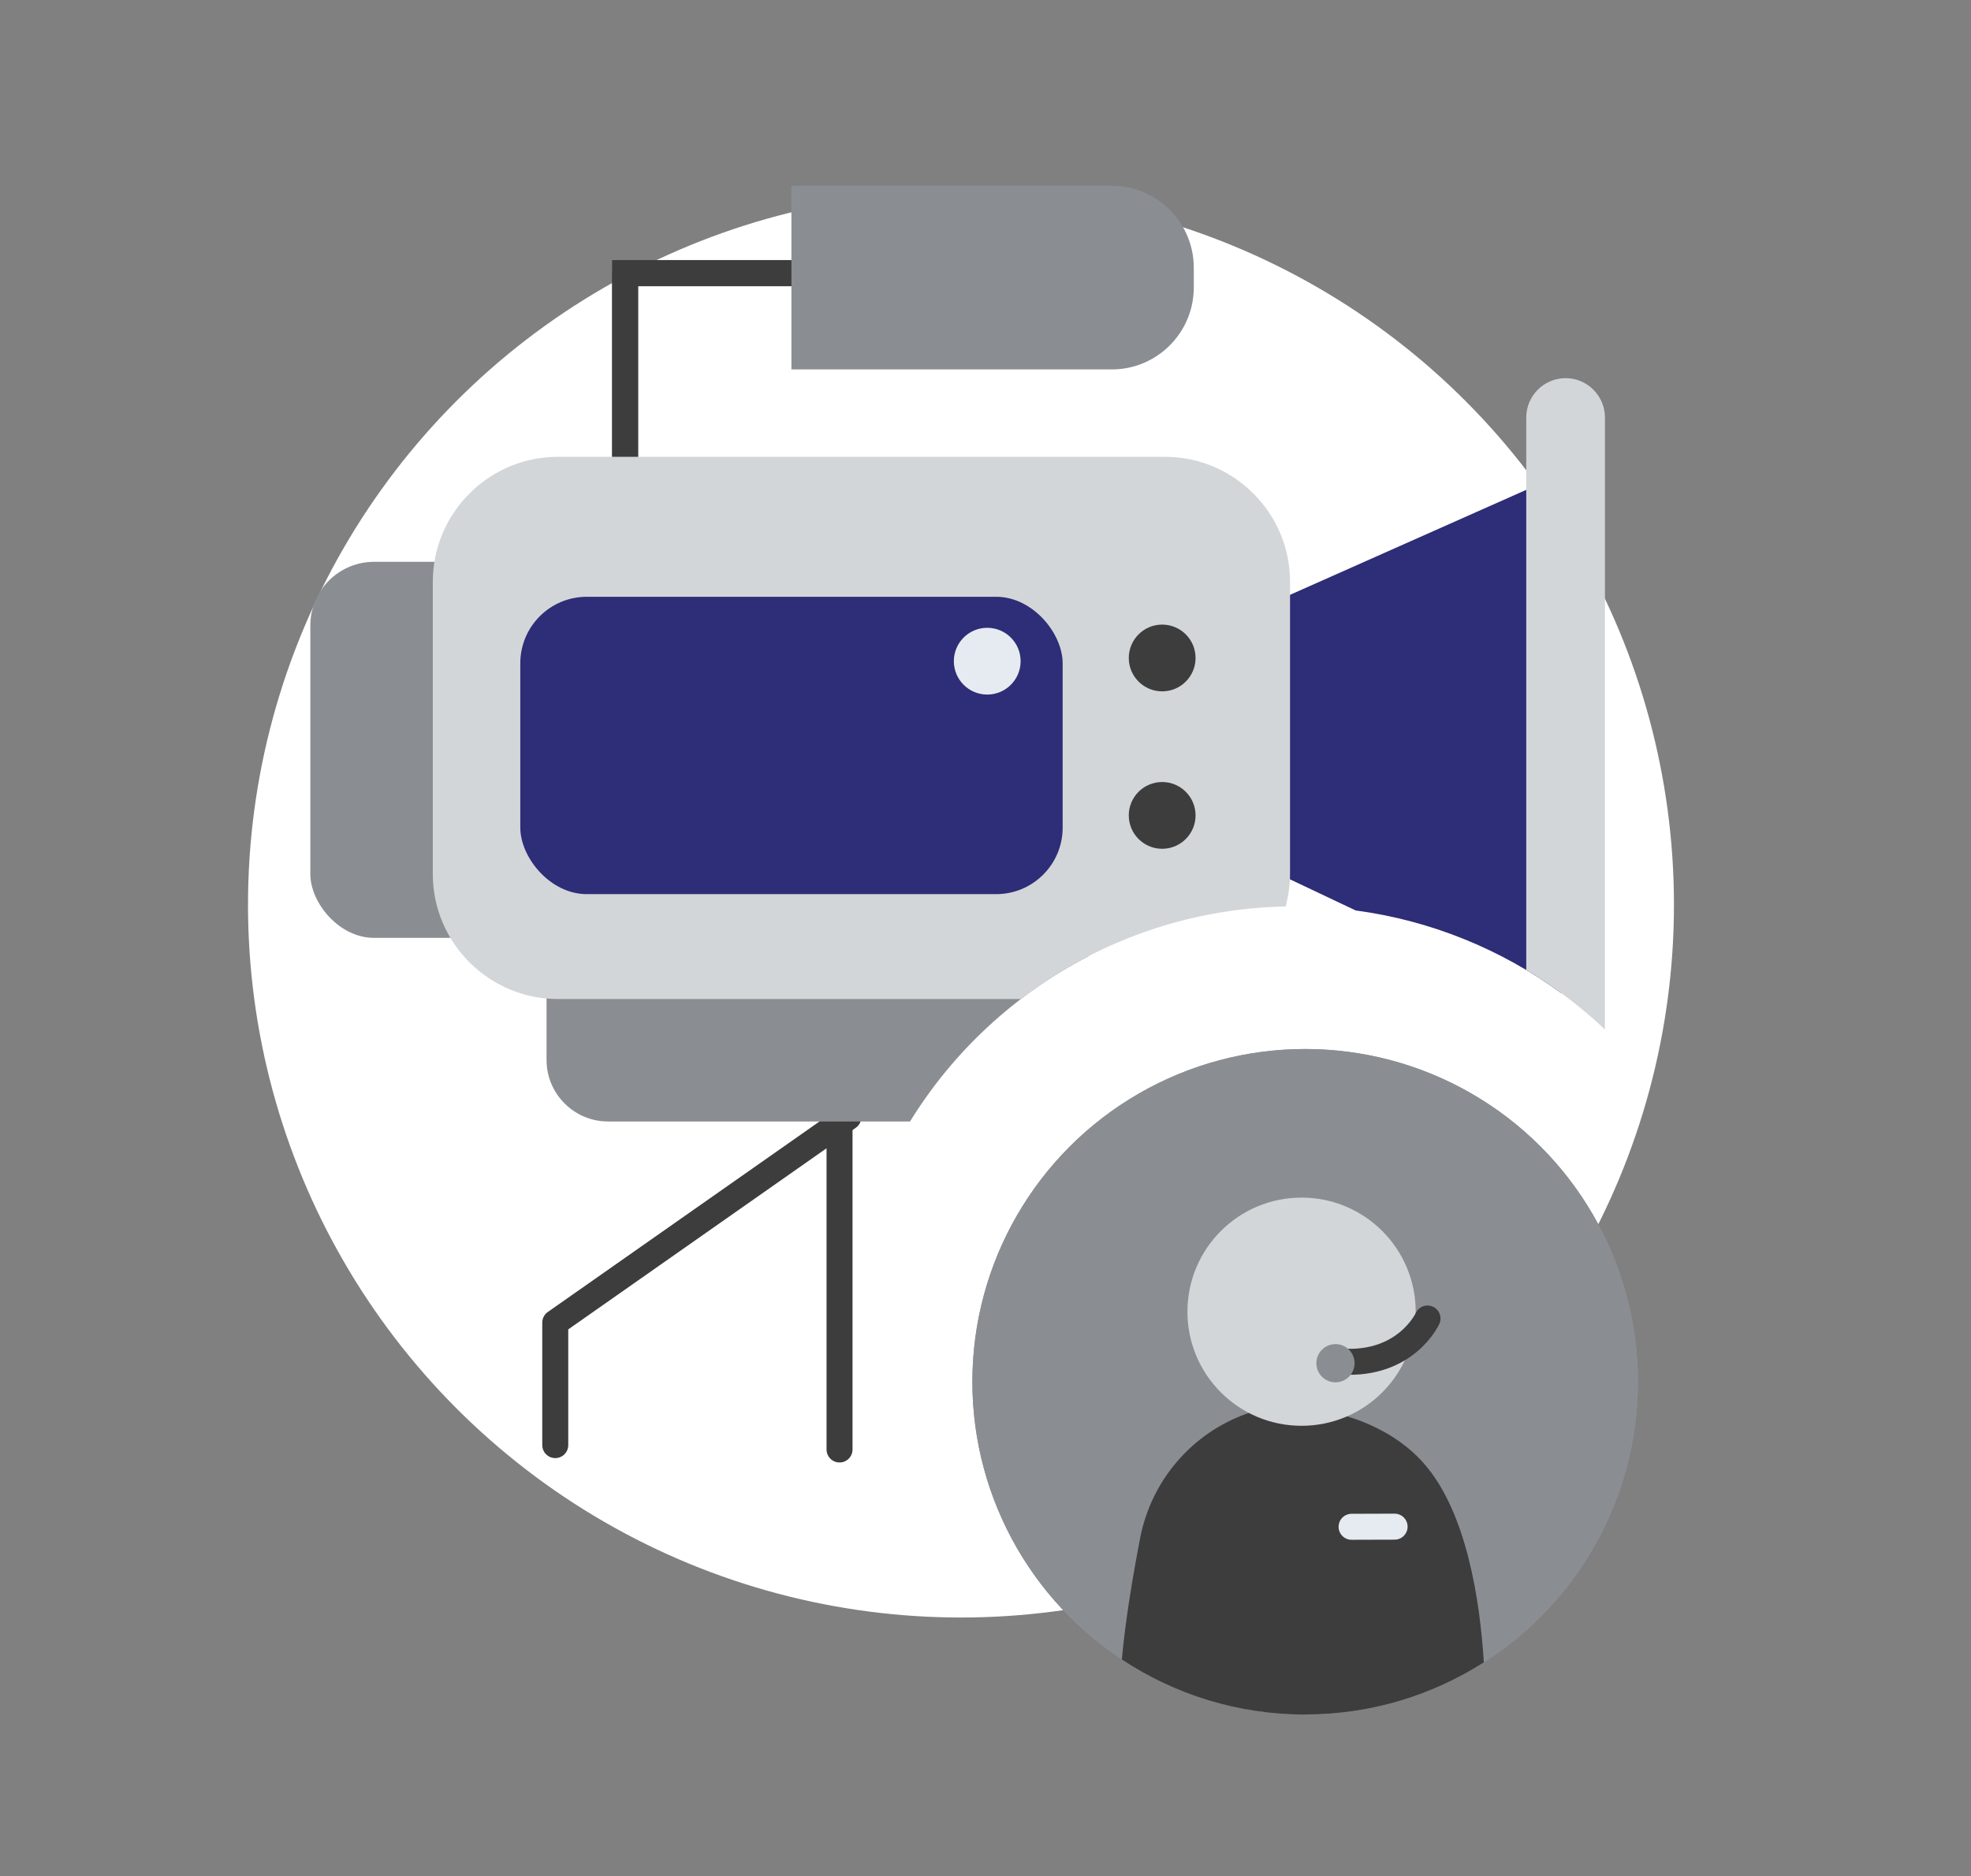 <?xml version="1.0" encoding="UTF-8"?>
<svg xmlns="http://www.w3.org/2000/svg" viewBox="0 0 301.05 286.65">
  <rect x="0" y="0" width="301.05" height="286.65" fill="#808080" stroke="none"/>
  <defs>
    <style>.cls-1{fill:#fff;}.cls-2{stroke-linejoin:round;}.cls-2,.cls-3,.cls-4,.cls-5{fill:none;}.cls-2,.cls-3,.cls-5{stroke:#3d3d3d;}.cls-2,.cls-4,.cls-5{stroke-linecap:round;stroke-width:3.97px;}.cls-6{fill:#3d3d3d;}.cls-7{fill:#8a8e93;}.cls-8{fill:#2e2d77;}.cls-3{stroke-width:1.34px;}.cls-3,.cls-4,.cls-5{stroke-miterlimit:10;}.cls-9{fill:#d3d6d9;}.cls-4{stroke:#e6ebf1;}.cls-10{fill:#e6ebf1;}</style>
  </defs>
  <g id="Planung">
    <circle class="cls-1" cx="146.78" cy="138.21" r="108.9"></circle>
  </g>
  <g id="Probe">
    <circle class="cls-7" cx="199.35" cy="211.09" r="50.83"></circle>
    <circle class="cls-7" cx="199.35" cy="211.09" r="50.83"></circle>
    <path class="cls-6" d="m199.35,261.92c10.05,0,19.41-2.93,27.29-7.96-.57-9.23-2.58-23.09-9.3-30.55-5.68-6.31-13.89-7.58-13.89-7.58h-12.63c-.13.04-.25.09-.38.13-8.42,3-14.61,10.25-16.3,19.03-1.09,5.67-2.28,12.71-2.79,18.53,8.03,5.31,17.64,8.41,27.99,8.41Z"></path>
    <path class="cls-9" d="m216.23,200.39c0,9.63-7.8,17.43-17.43,17.43-9.63,0-17.43-7.8-17.43-17.43s7.8-17.43,17.43-17.43,17.43,7.8,17.43,17.43Z"></path>
    <path class="cls-5" d="m218.04,201.43s-3.26,7.19-13.07,6.58"></path>
    <circle class="cls-7" cx="203.98" cy="208.26" r="2.92"></circle>
    <line class="cls-4" x1="213.01" y1="233.23" x2="206.44" y2="233.25"></line>
    <polyline class="cls-3" points="130.24 40.4 94.16 40.4 94.16 80.48"></polyline>
    <path class="cls-8" d="m238.46,151.72v-79.26l-48.1,21.38-2.67,36.07,19.37,9.18c11.64,1.56,22.35,6.02,31.4,12.63Z"></path>
    <path class="cls-9" d="m245.14,157.28V63.78c0-3.31-2.71-6.01-6.01-6.01h0c-3.31,0-6.01,2.71-6.01,6.01v84.4c4.34,2.59,8.37,5.65,12.02,9.1Z"></path>
    <rect class="cls-7" x="47.4" y="85.83" width="60.12" height="57.45" rx="9.74" ry="9.74"></rect>
    <polyline class="cls-2" points="84.81 220.77 84.81 202.06 129.57 170.67"></polyline>
    <line class="cls-2" x1="128.23" y1="168" x2="128.23" y2="221.44"></line>
    <path class="cls-7" d="m166.31,146.06v-4.09c0-5.16-4.22-9.38-9.38-9.38h-64.07c-5.16,0-9.38,4.22-9.38,9.38v19.98c0,5.16,4.22,9.38,9.38,9.38h46.14c6.6-10.72,16.06-19.49,27.31-25.27Z"></path>
    <polyline class="cls-2" points="95.5 75.14 95.5 41.74 143.6 41.74"></polyline>
    <path class="cls-7" d="m120.88,28.38h48.93c6.92,0,12.53,5.62,12.53,12.53v3c0,6.92-5.62,12.53-12.53,12.53h-48.93v-28.06h0Z"></path>
    <path class="cls-9" d="m196.36,138.49c.43-1.58.68-3.23.68-4.94v-44.69c0-10.49-8.58-19.07-19.07-19.07h-92.79c-10.49,0-19.07,8.58-19.07,19.07v44.69c0,10.49,8.58,19.07,19.07,19.07h70.74c11.26-8.61,25.25-13.83,40.45-14.14Z"></path>
    <rect class="cls-8" x="79.47" y="91.17" width="82.84" height="45.43" rx="10.16" ry="10.16"></rect>
    <circle class="cls-10" cx="150.79" cy="101.01" r="5.1"></circle>
    <circle class="cls-6" cx="177.51" cy="100.52" r="5.1"></circle>
    <circle class="cls-6" cx="177.51" cy="124.57" r="5.1"></circle>
  </g>
</svg>
